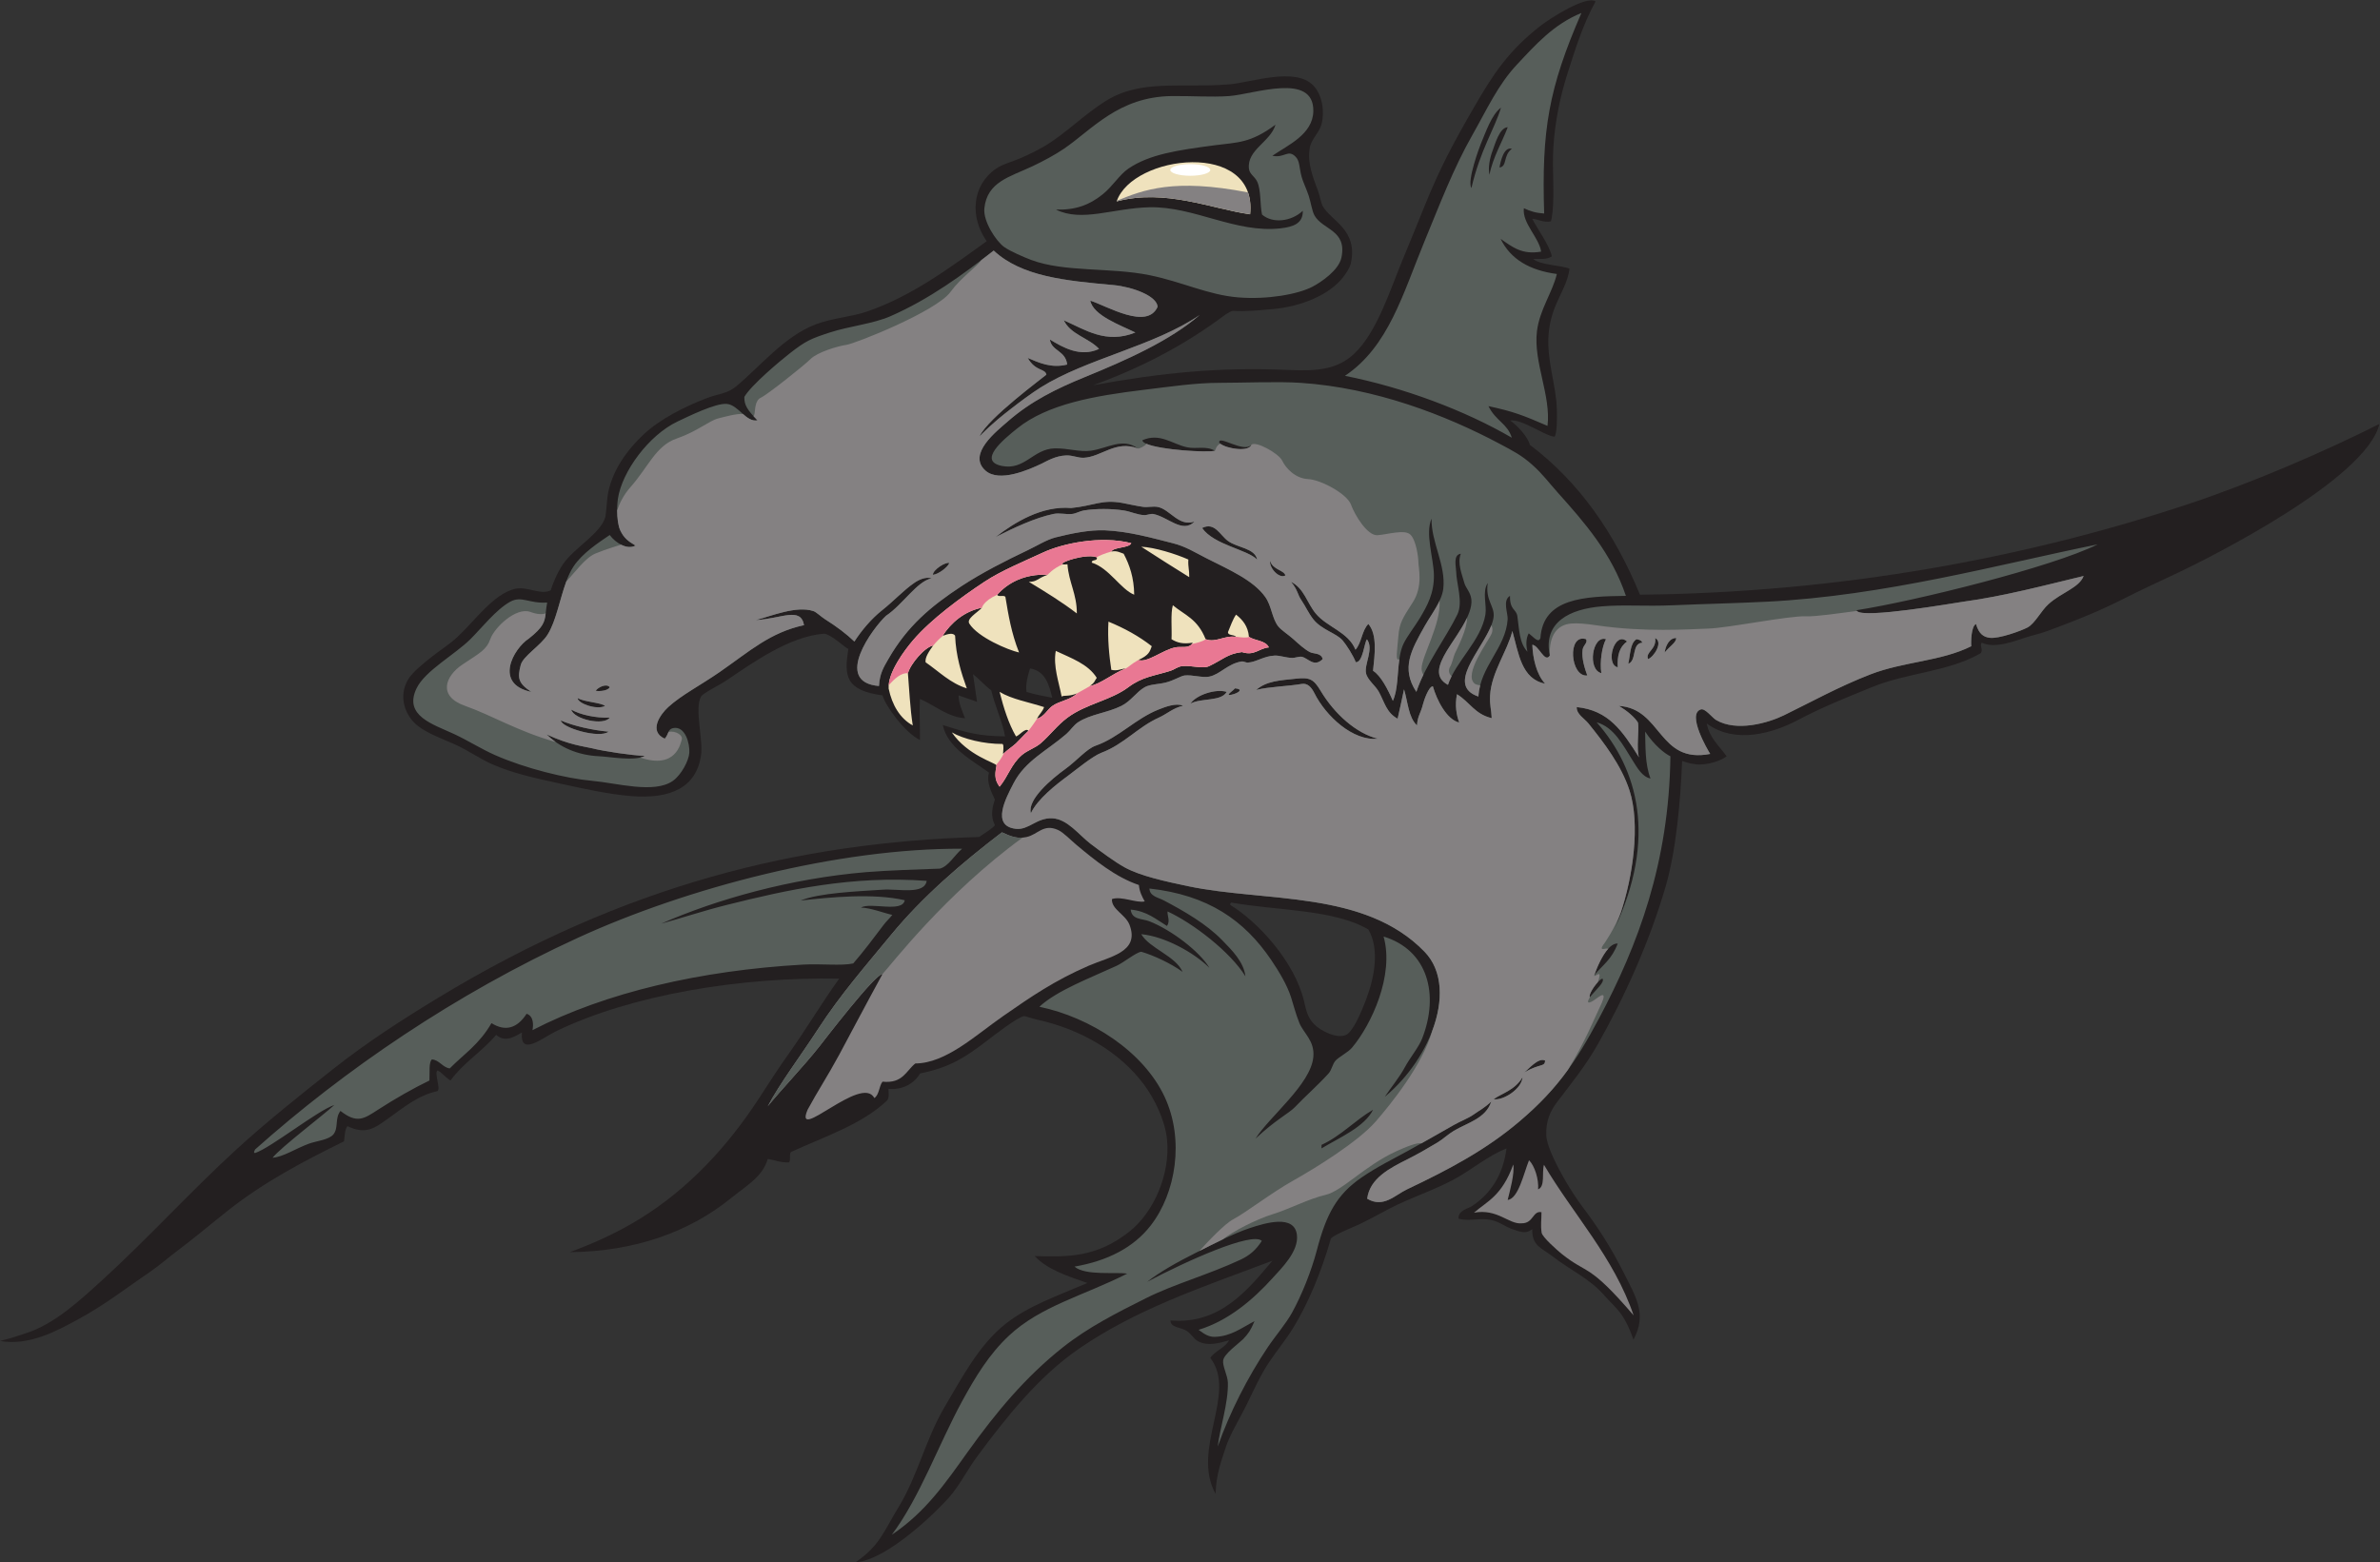 <?xml version="1.0" encoding="UTF-8" standalone="no"?>
<svg
   xmlns:dc="http://purl.org/dc/elements/1.1/"
   xmlns:cc="http://creativecommons.org/ns#"
   xmlns:rdf="http://www.w3.org/1999/02/22-rdf-syntax-ns#"
   xmlns:svg="http://www.w3.org/2000/svg"
   xmlns="http://www.w3.org/2000/svg"
   viewBox="0 0 754.347 495.24"
   height="495.24"
   width="754.347"
   xml:space="preserve"
   id="svg2"
   version="1.1"><rect x="0" y="0" width="754.347" height="495.24" fill="#333333" stroke="none"/><defs
     id="defs6" /><g
     transform="matrix(1.333,0,0,-1.333,0,495.24)"
     id="g10"><g
       transform="scale(0.1)"
       id="g12"><path
         id="path14"
         style="fill:#231f20;fill-opacity:1;fill-rule:evenodd;stroke:none"
         d="M 60.738,544.434 C 128.246,565.41 189.82,622.48 241.672,669.707 c 108.137,98.457 211.941,212.727 320.121,311.77 72.316,66.203 151.875,129.483 231.043,192.073 78.258,61.86 163.945,117.33 250.524,169.8 442.17,267.95 855,368.71 1284.61,381.45 14.38,9.49 31.72,20.57 37.63,27.75 -1.44,6.16 -14.12,20.67 0,61.24 -7.79,16.69 -21.07,41.53 -13.92,64.02 -39.37,29.21 -98.18,58.37 -110,113.28 59.35,-18.96 85.99,-26.19 148.01,-26.99 -4.53,30.18 -25.61,77.19 -32.68,109.34 -14.94,11.08 -26.79,25.35 -43.49,38.54 l 9.61,-65.78 -43.82,15.33 c 0.1,-19.01 7.53,-34.08 15.26,-54.42 -42.46,3.01 -74.94,32.87 -107.31,45.97 -1.52,-38.44 0.33,-50.02 0.15,-97.72 -37.61,18.63 -83.18,83.58 -89.03,106.17 -89.74,12.08 -91.06,47.73 -81.22,110.7 -8.86,2.73 -42.98,37.23 -59.44,35.87 -80.08,-6.58 -166.18,-67.45 -229.58,-110.37 -17.81,-12.08 -56.24,-30.48 -61.24,-38.98 -16.09,-27.34 5.27,-102.48 0,-139.18 -10.89,-75.98 -70.45,-105.36 -167.02,-97.43 -53.77,4.41 -114.82,17.99 -172.58,30.62 -55.15,12.06 -108.55,23.75 -155.88,44.54 -30.22,13.26 -60.46,34.59 -89.08,47.32 -33.02,14.69 -65.8,26.36 -89.082,44.54 -28.879,22.55 -48.141,69.13 -22.266,111.34 10.055,16.4 37.698,38.68 55.668,52.89 20.31,16.06 41.07,28.59 61.25,47.32 40.81,37.93 85.04,101.75 136.4,114.13 28.78,6.94 61.18,-15.76 85.22,-3.35 3.63,13.11 15.35,41.89 28.9,61.81 26.51,38.99 89.13,72.61 100.68,111.72 2.33,10.78 3.75,36.21 5.1,46.95 7.9,62.81 49.59,116.13 86.29,150.32 39.05,36.37 95.93,65.41 150.32,86.29 26.83,10.3 48.12,10.01 69.59,27.83 56.9,47.23 114.64,119.31 189.3,147.54 40.86,15.46 83.7,17.21 122.48,30.62 106.97,37.01 196.7,104.31 283.92,167.02 -40.7,57.62 -35.42,132.87 22.28,172.59 16.09,11.08 38.85,16.52 58.46,25.05 18.67,8.13 38.1,17.55 55.67,27.84 50.33,29.47 94.68,75.79 147.53,108.56 83.58,51.82 176.68,29.75 292.29,38.97 52.06,4.15 157.02,42.45 200.41,-2.78 21.47,-22.37 27.22,-62.19 19.5,-91.86 -5.16,-19.82 -23.98,-34.96 -27.85,-55.67 -7.1,-38.11 9.62,-75.74 19.49,-103 4.52,-12.44 7.35,-29.36 11.14,-36.19 19.35,-34.86 84.74,-56.08 66.81,-136.4 -2.43,-10.83 -11.98,-24.29 -16.7,-30.62 -33.11,-44.39 -102.26,-72.24 -169.81,-77.94 -24.99,-2.11 -63.26,-6.43 -94.45,-4.12 -9.49,-2.52 -20.88,-11.7 -33.59,-20.93 -88.42,-64.23 -186.84,-115.42 -297.86,-155.89 163.11,29.51 298.04,43.53 464.88,36.19 69.43,-3.06 115.9,1.33 155.88,38.97 54.11,50.95 85.47,152.58 116.91,228.26 16.83,40.51 33.84,82.09 50.11,122.48 36.86,91.54 69.75,152.13 116.91,233.83 46.17,80 81.9,134.74 158.66,194.86 22.49,17.61 108.99,73.03 131.02,57.97 -30.09,-54.63 -48.2,-113.19 -66.99,-172.1 -16.84,-52.86 -29.38,-111.81 -33.41,-175.37 -3.56,-56.39 5.28,-128.38 -5.56,-175.38 -17.19,-4.28 -35.16,6.7 -44.52,5.85 9.94,-20.71 41.29,-62.78 46.54,-89.26 -13,-7.65 -22.52,-5.96 -44.54,-6.14 18.47,-14.95 65.24,-14.52 86.67,-23.14 -7.93,-53.86 -43.36,-81.79 -49.72,-154.54 -5.43,-62.25 17.34,-120.08 19.49,-178.15 0.82,-21.98 0.3,-61.63 -5.57,-66.81 -21.74,1.33 -77.04,42.36 -105.28,38.58 18.02,-13.14 41.4,-38.41 46.82,-58.06 117.45,-88.55 201.59,-210.4 261.67,-356.31 481.02,5.15 922.69,88.58 1308.33,217.12 144.01,48 313.95,120.63 449.91,188.95 -31.44,-132.17 -406.59,-319.46 -477.76,-353.19 -39.59,-18.76 -90.04,-41.85 -133.61,-64.02 -58.36,-29.69 -113.74,-51.13 -178.16,-75.16 -16.93,-6.31 -33.41,-9.51 -55.67,-16.7 -21.44,-6.92 -69.84,-26.04 -100.21,-11.13 -6.44,-5.39 4.36,-16.96 -2.79,-25.06 -78.66,-44.98 -172.88,-45.46 -258.87,-80.72 -61.7,-25.3 -117.71,-47.35 -175.38,-77.95 -58.12,-30.82 -148.71,-58.62 -217.12,-8.34 6.81,-34.94 30.02,-53.5 47.32,-77.95 -12.07,-10 -39.06,-18.78 -61.24,-19.48 -16.4,-0.53 -31.42,3.58 -44.54,8.34 -3.74,-96.53 -14.57,-213.94 -38.97,-297.84 -38.32,-131.79 -97.83,-263.64 -161.45,-375.8 -29.7,-52.34 -60.95,-90.3 -96.61,-137.23 -15.7,-20.67 -27.54,-45.1 -25.87,-79.89 0.72,-15.232 9.55,-37.446 16.69,-52.896 17.33,-37.472 44.06,-82.929 69.6,-116.914 38.24,-50.851 68.19,-97.726 97.43,-155.879 29.63,-58.918 56.11,-99.179 23.55,-159.789 -23.61,66.868 -42.19,74.114 -70.87,106.899 -33.34,38.113 -79.95,58.914 -122.48,91.851 -25.16,19.504 -48.42,24.203 -47.33,64.028 -14.27,-10.754 -23.76,-8.352 -47.32,0 -14.4,5.125 -30.1,15.847 -41.76,19.492 -33.24,10.379 -57.7,-2.512 -86.29,5.566 -0.77,20.242 21.97,22.899 33.4,30.614 42,28.359 72.54,71.75 80.73,136.406 -45.03,-18.27 -80.33,-49.11 -122.48,-72.371 -41.53,-22.93 -87.95,-38.782 -136.4,-61.242 -26.61,-12.344 -55.27,-29.825 -91.86,-47.325 -8.92,-4.265 -58.9,-23.953 -66.81,-33.406 -22.83,-80.469 -55.37,-156.711 -89.08,-211.562 -18.29,-29.747 -39.11,-54.504 -58.45,-83.508 -20.38,-30.555 -35.96,-65.703 -52.89,-100.215 -17.23,-35.117 -40,-70.742 -50.11,-102.996 -7.45,-23.781 -22.73,-60.91 -23.6,-109.043 -59.19,106.68 52.44,238.926 -12.59,323.398 11.45,17.313 34.46,23.075 44.55,41.746 -26.68,-7.109 -49.07,-13.886 -72.38,-2.773 -11.2,5.324 -16.58,17.566 -27.84,25.039 -14.45,9.602 -39.08,7.383 -38.97,25.059 118.04,-10.137 184.62,73.664 242.18,141.972 C 2851.43,651.867 2700.7,600.84 2566.03,508.254 2469.2,441.672 2392.91,345.156 2323.85,252.156 2300.13,220.215 2282.7,184.219 2257.04,154.727 2229.82,123.43 2110.39,5.07 2034.37,0 c 57.71,39.883 65.89,71.613 102.97,132.453 44.05,72.285 64.05,161.258 108.56,236.617 41.77,70.715 81.99,147.817 144.75,197.641 54.19,43.008 121.78,65.965 194.86,97.43 -46.71,16.386 -94.76,31.425 -125.26,64.011 77.48,-2.175 146.57,-4.078 225.48,58.469 57.27,45.391 97.77,136.27 89.07,219.899 -4.55,43.8 -28.87,95.13 -55.67,130.84 -56.04,74.64 -147.26,130.03 -253.31,153.1 -12.27,2.67 -28.36,8.62 -30.63,8.35 -16.16,-1.92 -76.85,-49.87 -91.85,-61.24 -49.92,-37.82 -85.58,-60.93 -155.89,-75.16 -12.32,-22.94 -41.27,-39.99 -74.97,-36.57 0.58,-9.95 2.29,-20.65 -2.97,-27.45 -59.81,-57.1 -148.14,-85.69 -228.26,-122.492 -5.69,-4.5 0.13,-20.535 -5.57,-25.039 -20.12,-0.632 -33.36,5.606 -50.11,8.352 -12.46,-42.375 -48.18,-61.699 -89.08,-94.648 -97.07,-78.223 -225.83,-125.637 -381.66,-127.09 58.88,21.777 113.95,46.777 167.33,79.765 114.41,70.731 206.82,170.274 281.14,283.932 24.48,37.44 46.1,71.79 72.38,108.56 40.05,56.05 79.25,122.11 119.7,178.16 -233.9,4.57 -494.05,-38.18 -673.65,-125.27 -31.96,-15.49 -85.77,-61 -80.72,-2.78 -13.55,-6.95 -38.28,-26.21 -61.24,-5.57 -32.99,-39.39 -78.18,-66.57 -108.57,-108.57 -16.27,10.3 -20.02,19.47 -31.18,23.8 -7.63,-6.29 7.95,-42.31 0.56,-48.85 -47.865,-10.55 -82.275,-40.38 -119.697,-66.8 -30.063,-21.22 -50.727,-37.74 -94.637,-16.71 -6.808,-8.04 -6.18,-23.51 -8.355,-36.18 C 720.512,953.137 627.09,903.742 542.309,836.719 501.863,804.746 461.246,770.227 419.828,739.297 399.469,724.094 379.516,706.184 358.59,691.973 303.129,654.316 250.508,612.824 186,577.844 138.059,551.848 70.332,513.789 0,526.203 c 35.289,8.824 47.91,14.246 60.738,18.231 z M 2925.12,1563.25 c -0.45,3.25 0.61,4.95 2.78,5.58 110.31,-19.6 243.92,-15.89 325.69,-64.03 26.47,-45.6 15.81,-110.84 -5.56,-167.01 -10.45,-27.47 -30.16,-75.26 -47.33,-83.52 -21.31,-10.25 -60.09,9.25 -75.35,24.67 -16.83,16.96 -19.43,33.36 -24.86,56.06 -22.29,93.28 -109.33,188.2 -175.37,228.25 z m -476.01,562.31 c 35.42,-5.42 44.91,-36.75 52.89,-69.59 -20.94,4.1 -42.45,7.64 -61.24,13.91 -2.68,17.93 2.89,38.2 8.35,55.68 v 0" /><path
         id="path16"
         style="fill:#efe2bd;fill-opacity:1;fill-rule:evenodd;stroke:none"
         d="m 2263.2,1973.51 c 27.8,-15.82 76.64,-27.85 120.64,-27.46 3.84,-3.58 1.22,-16.3 1.25,-23.7 14.19,12.91 21.85,16.88 30.61,25.05 6.99,6.51 17.81,18.88 29.57,29.85 -6.59,9.07 -23.06,-12.93 -29.57,-13.15 -17.64,30.61 -29.2,67.3 -38.96,105.78 29.51,-17.8 70.11,-24.53 105.78,-36.18 -3.54,-11.31 -12.32,-17.38 -16.7,-27.84 17.14,5.43 24.43,21.69 35.6,29.94 17.36,12.82 43.56,14.54 58.94,30.24 -19.25,-7.86 -29.64,-3.44 -36.09,-7.29 -6.09,33.05 -20.64,71.93 -13.91,108.57 36.55,-17.27 76.71,-30.93 97.42,-64.03 -4.92,-6.57 -4.53,-11.67 -16.7,-19.49 26.07,4.57 56.1,30.89 85.33,41.57 -13.93,-1.13 -18.06,-6.3 -33.98,-3.17 -5.09,33.87 -9.21,73.33 -6.81,114.7 38.13,-15.67 72.87,-34.76 102.99,-58.45 -4.61,-12.09 -5.82,-21.06 -31.95,-32.73 21.23,-7.39 57.24,23.51 87.63,29.94 15.06,3.2 33.44,-4.1 41.75,11.14 -23.23,-3.65 -36.68,-0.21 -50.49,8.26 1.29,23.77 -2.53,61.46 3.17,80.82 28.93,-23.97 58.46,-31.98 77.94,-80.73 24.49,-9.16 43.88,9.58 72.37,5.56 -5.8,6.55 -19.04,2.2 -19.28,11.24 5.09,12.55 11.91,31.4 19.28,41.66 15.53,-12.32 28.44,-27.24 30.63,-52.9 14.62,-9.5 39.87,-8.37 47.32,-25.05 -23.91,-2.09 -34.06,-20.98 -64.03,-11.13 -34.23,-4.07 -45.98,-18.24 -77.93,-33.41 -15.14,-7.17 -41.74,2.26 -64.04,0 -10.99,-1.11 -18.41,-8.19 -27.83,-11.13 -39.09,-12.22 -67.13,-14.11 -100.21,-38.97 -41.65,-31.32 -100.31,-39.42 -144.75,-72.38 -24.73,-18.34 -41.67,-42.02 -64.03,-61.24 -12.64,-10.86 -31.6,-16.61 -44.53,-27.83 -25.84,-22.42 -32.72,-51.08 -52.89,-75.17 -14.19,18.35 -9.95,34.73 -7.29,50.77 -2.5,6.12 -68.75,23.28 -106.25,78.34 z m 450.36,441.55 c 32,-1.42 82.44,-17.31 112.01,-30.43 -1.03,-18.66 2.53,-23.92 2.12,-41.95 -38.23,23.94 -76.53,47.82 -114.13,72.38 z m -23.63,8.45 c -4.74,-11.96 -41.89,-8.77 -47.39,-19.97 13.1,2.91 21.56,-2.68 29.27,-5.18 14.11,-26.72 24.55,-57.11 25.05,-97.43 -32.03,12.63 -59.63,63.46 -100.78,76.21 -1.35,8.77 14.68,2.47 11.7,12.86 -29.93,11.21 -113.64,-21.28 -69.59,-16.7 3.02,-43.37 22.44,-70.35 22.27,-116.91 -35.73,27.37 -74.79,51.4 -114.13,75.16 20.33,0.09 19.17,7.84 44.53,16.7 -55.23,2.82 -95,-19.6 -119.69,-47.32 1.74,-6.61 17.13,0.43 19.48,-5.57 7.14,-42.97 13.88,-84.83 32.36,-131.79 -25.69,5.66 -97.81,35.95 -118.22,68.64 -7.1,11.38 16.62,24.41 30,37.71 -41.95,-8.15 -74.08,-36.11 -93.49,-66.81 13.29,5.04 25.18,7.62 29.66,0.39 2.15,-48.88 14.35,-87.72 27.84,-125.26 -39.38,12.29 -65.59,39.68 -98,62.01 -1.86,12.07 9.01,27.13 18.04,39.82 -19.48,-3.29 -54.09,-43.36 -60.05,-65.99 2.89,-34.17 5.13,-84.35 11.57,-124.04 -30.3,16.4 -49.42,48.97 -57.39,87.66 -2.51,37.59 37.73,91.19 57.78,114.66 42.96,50.34 114.38,102.54 169.8,139.19 40.56,26.83 94.84,48.92 139.18,69.59 46.87,21.84 137.06,40.96 210.2,22.37 v 0" /><path
         id="path18"
         style="fill:#efe2bd;fill-opacity:1;fill-rule:evenodd;stroke:none"
         d="m 2655.11,3236.23 c 37.57,111.38 335.49,147.46 317.33,-30.62 -90.01,12.45 -201.19,61.61 -317.33,30.62 v 0" /><path
         id="path20"
         style="fill:#575e5a;fill-opacity:1;fill-rule:evenodd;stroke:none"
         d="m 3197.92,2821.48 c 103.99,69.63 137.87,195.72 189.29,320.11 36.19,87.56 68.13,172.36 114.12,253.31 34.72,61.1 60.29,118.52 105.79,167.03 43.4,46.27 86.98,95.7 153.09,122.47 -78.31,-179.97 -94.77,-278.85 -88.61,-476.95 -20.82,1.44 -33.08,5.54 -48.3,12.59 -4.04,-36.11 36.06,-69.11 41.11,-103.2 -45.05,-7.9 -67.52,10.26 -96.27,30.32 23.59,-48.79 69.72,-75.03 133.62,-83.51 -10.63,-44.55 -41.15,-84.94 -47.32,-136.4 -8.76,-73.12 33.81,-152.89 25.13,-224.8 -57.75,24.91 -79.4,33.76 -140.45,46.95 17.96,-36.04 44.81,-40.76 55.59,-75.15 -112.37,65.38 -257.44,119.55 -396.79,147.23 z M 606.328,973.125 c -4.949,2.043 -0.398,5.059 0,8.352 211.785,188.883 475.692,369.803 768.292,503.843 259.21,118.73 618.02,212.99 913.04,211.55 -17.5,-14.48 -32.43,-42.1 -52.89,-47.32 -45.16,-1.7 -124.87,-4.11 -175.37,-8.35 -180.45,-15.13 -355.51,-64.72 -487.14,-122.48 47.64,12.93 98.97,30.3 155.88,44.53 143.95,36.04 298.2,70.24 475.33,57.21 -5.74,-33.71 -66.38,-18.42 -105.09,-21.01 -61.73,-4.14 -150.81,-7.62 -194.75,-25.82 69.48,7.89 172.89,18.04 247.63,0.76 -5.53,-30.66 -81.57,-3.84 -104.12,-17.48 23.86,-0.68 56.33,-13.64 74.55,-17.36 -5.63,-7.54 -14.13,-15.1 -20.53,-23.61 -21.72,-28.9 -48.06,-63.96 -72.37,-91.87 -27.95,-6.16 -75.96,-0.29 -119.71,-2.78 -243.32,-13.84 -469.2,-66.12 -643.02,-155.88 2.43,11.43 3.32,33.41 -13.92,38.97 -22.22,-34.47 -50.42,-42.99 -83.51,-22.27 -29.49,-50.84 -64.55,-72.66 -99.21,-107.59 -16.17,1.48 -25.63,20.79 -42.76,21.29 -7.32,-8.39 -4.63,-28.92 -5.56,-50.11 -37.291,-17.99 -82.401,-43.59 -122.487,-69.59 -32.679,-21.18 -49.508,-33.82 -89.078,-2.77 -13.953,-17.97 -4.004,-39.88 -16.699,-55.68 -10.563,-13.15 -40.957,-15.82 -58.457,-22.269 -31.723,-11.668 -60.981,-31.602 -86.293,-33.407 19.773,24.766 120.609,101.286 146.98,125.486 C 755.355,1074.61 644.922,986.105 606.328,973.125 Z M 3796.41,1997.51 c 41.42,-11.69 61.7,-52.88 86.29,-91.87 9.71,-15.39 22.19,-38.12 41.75,-41.74 -13.32,34.42 -11.74,75.93 -12.77,111.53 21.71,-32.58 46.78,-52.52 60.09,-58.65 -3.18,-253.51 -77.19,-449.48 -169.8,-623.54 -55.51,-104.35 -100.65,-169.79 -189.28,-244.96 -78.92,-66.921 -165.21,-113.104 -267.24,-161.452 -28.36,-13.437 -56.14,-45.254 -94.64,-22.265 6.04,48.425 53.26,72.546 97.42,94.648 21.08,10.535 45.5,24.539 69.59,38.973 13.16,7.866 25.09,19.586 38.98,27.836 32.64,19.38 76,29.27 89.08,69.59 -18.89,-17.19 -27.53,-20.41 -41.76,-30.63 -13.05,-9.35 -31.81,-16.15 -47.32,-25.05 -34.07,-19.52 -69.96,-39.969 -108.57,-61.239 -36.29,-20 -74.04,-38.269 -111.34,-64.023 -58.3,-40.242 -83.28,-86.668 -105.78,-172.586 -13.13,-50.137 -35.9,-106.262 -58.45,-147.531 -14.81,-27.09 -39.46,-55.215 -58.47,-83.516 -47.38,-70.594 -90.09,-154.363 -118.73,-235.742 4.79,42.512 25.54,103.777 24.09,152.227 -0.51,16.894 -13.34,39.296 -11.13,52.89 2.53,15.606 36.7,39.668 47.32,50.11 13.62,14.824 17.35,19.921 27.17,42.918 -30.44,-15.77 -55.55,-36.036 -93.98,-37.352 -15.37,-0.527 -25.87,7.051 -38.97,16.707 69.55,21.184 128.19,70.324 175.37,122.48 21.97,24.29 62.92,63.829 58.45,102.989 -5.67,49.843 -75.15,28.586 -111.34,16.711 -40.36,-13.243 -86.87,-37.825 -128.05,-58.469 -45.37,-22.742 -86.99,-46.289 -116.91,-69.59 94.32,49.875 249.19,119.531 272.79,97.441 -13.38,-21.511 -29.98,-35.156 -50.09,-44.539 C 2871.29,683 2793.57,662.375 2724.7,627.949 2655.2,593.215 2587,558.613 2527.05,511.035 2438.23,440.539 2368.75,357.156 2301.58,263.293 2248.42,189.004 2200.92,119.258 2120.64,65.652 c 66.47,88.75 110.72,213.957 167.02,317.336 31.51,57.852 64.32,111.895 111.35,155.879 75.67,70.781 176.88,94.766 281.15,147.539 -27.36,4.504 -99.32,-5.644 -125.27,16.699 77.99,13.497 140.09,44.981 180.94,97.434 60.4,77.547 80.81,204.611 33.4,306.201 -50.5,108.22 -176.49,189.01 -297.85,214.35 41.6,38.6 118.94,67.6 183.73,97.42 16.82,7.74 45.65,31.66 58.45,33.4 30.13,-8.83 71.38,-28.2 98.28,-47.87 -16.2,37.61 -78.38,55.71 -98.28,89.62 55.99,-5.31 125.23,-43.56 162.1,-79.94 -23.32,38.93 -90.48,90.05 -142.62,110.56 -17.39,6.85 -41.98,3.18 -44.53,27.85 38.24,-3.52 60.38,-23.13 86.29,-38.98 8.25,12.37 0.39,23.68 1.35,34.55 60.5,-27.73 149.46,-96.36 185.16,-154.25 -4.18,34.64 -31.71,61.72 -55.67,86.3 -36.42,37.34 -87.45,67.44 -139.19,94.64 -11.82,6.22 -33.07,9.47 -33.41,27.84 139.64,-15.4 225.92,-75.89 289.5,-169.81 18.57,-27.41 37.93,-59.58 47.32,-89.07 6.55,-20.51 10.5,-37.5 19.29,-59.9 10,-25.49 37.33,-42.79 33.6,-82.07 -6.16,-65.06 -104.27,-141.24 -137.54,-193.98 46.59,43.91 80.24,60.93 93.01,74.29 26.62,27.83 53.22,50.61 80.73,80.72 7.68,8.41 9.12,22.34 16.69,30.62 8.22,8.98 29.63,19.54 38.98,30.62 45.87,54.3 101.23,172.49 75.15,264.45 105.77,-32.48 132.48,-137.96 91.87,-242.18 -8.39,-21.53 -28.08,-44.25 -41.76,-69.59 -12.71,-23.56 -32.79,-47.55 -47.32,-69.59 113.01,93.96 174.66,262.43 94.65,345.17 -142.19,147.03 -378.82,117.27 -562.3,155.89 -54.48,11.46 -113.54,24.35 -150.32,44.54 -24.61,13.5 -57.85,38.45 -80.73,55.67 -28.38,21.37 -55.43,59.67 -91.86,61.24 -37.33,1.61 -55.8,-28.36 -86.3,-25.06 -59.96,6.52 -23.84,73.27 -5.56,108.57 27.7,53.47 79.29,77.18 125.27,116.91 9.71,8.39 17.41,21.01 27.83,27.84 29.69,19.44 69.17,22.19 103,38.97 23.1,11.45 35.9,33.41 55.67,44.54 12.59,7.09 33,6.8 50.11,11.13 19.51,4.95 35.74,15.63 44.54,16.7 17.91,2.18 41.94,-5.91 58.46,-2.78 25.81,4.9 44.42,31.33 77.93,36.19 3.63,0.52 9.86,-3.02 13.93,-2.79 20.53,1.18 38.19,15.69 64.02,16.71 12.38,0.48 26.92,-5.28 41.76,-5.57 6.21,-0.12 16.7,3.78 22.26,2.78 15.44,-2.78 29.15,-26.29 50.11,-5.56 -3.47,15.24 -21.29,11.85 -30.63,16.7 -11.89,6.17 -26.26,19 -38.97,30.62 -10.86,9.95 -28.98,21.38 -36.18,30.62 -14.8,19.01 -15.58,48.31 -30.62,69.59 -28.32,40.07 -85.9,64.91 -139.19,91.86 -29.14,14.74 -49.87,28.43 -80.72,36.19 -48.34,12.15 -103.57,28.14 -161.45,30.62 -36.41,1.56 -81,-7.68 -116.91,-16.7 -21.82,-5.48 -44.32,-19.95 -66.81,-30.63 -50.87,-24.13 -109.39,-53.83 -157.51,-85.52 -73.31,-48.27 -128.36,-94.5 -173.75,-173.35 -11.45,-19.91 -20.51,-34.39 -22.27,-64.03 -110.64,9.31 -13.54,139.14 16.7,167.02 39.63,26.25 74.04,82.49 108.56,89.08 -14.94,4.26 -30.76,-3.52 -41.75,-11.13 -25.67,-17.8 -48.81,-43.26 -75.15,-64.03 -26.6,-20.97 -49.65,-48.73 -66.82,-75.16 -19.14,18.24 -42.02,35.53 -69.59,52.89 -10.26,6.46 -20.6,17.09 -27.83,19.49 -40.39,13.36 -99.41,-11.55 -136.87,-21.31 60.87,3.11 106.44,32.49 114.59,-12.1 -81.02,-17.52 -128.86,-61.73 -200.41,-111.34 -46.13,-31.98 -91.09,-54.77 -122.49,-83.51 -19.06,-17.45 -47.39,-57.49 -8.35,-75.16 9.69,10.44 6.92,22.28 19.49,25.05 29.19,6.42 40.35,-36.65 38.97,-58.46 -1.2,-19 -19.11,-52.71 -38.97,-66.81 -44.35,-31.47 -134.25,-5.09 -192.07,0 -61.92,5.47 -159.6,29.62 -231.05,61.25 -33.62,14.88 -62.68,33.89 -97.43,50.1 -49.09,22.92 -120.632,42.96 -89.07,108.57 20.11,41.81 90.97,80.14 128.04,116.91 26.28,26.06 60.97,70.55 94.64,89.07 27.3,15.02 45.19,-5.02 87.84,-1.9 -7.17,-39.69 2.41,-49.32 -43.21,-85.46 -37.65,-24.49 -83.75,-108.63 5.49,-126.98 -31.53,20.78 -33.12,33.17 -25.06,64.03 5.53,21.18 47.6,45.95 64.02,72.38 26.6,42.77 33.18,118.76 61.24,161.44 21.19,32.21 60.54,57.58 86.3,75.16 14.88,-20.11 42.35,-35.57 61.24,-25.05 -18.79,10.95 -27.95,18.87 -36.18,36.19 -7.4,15.54 -9.21,50.79 -5.57,75.16 9.68,64.76 73.67,151.45 141.96,183.72 25.41,12 90.67,44.2 116.91,41.75 28.16,-2.62 45.21,-43.98 72.95,-39.05 -23.59,24.07 -31.78,36.06 -31.19,55.75 16.3,28.15 84.96,85.49 106.99,102.73 39.28,30.75 50.49,35.43 96.22,50.38 46.33,15.14 102.45,20.49 144.07,38.68 92.25,40.33 172.43,99.03 245.64,156.17 66.18,-61.85 170.26,-71.71 285.38,-82.08 44.63,-4.37 102.67,-25.63 104.33,-51.53 -24.81,-55.97 -119.62,1.43 -160.01,14.58 6.62,-35.29 71.6,-58.28 107.12,-75.82 -69.76,-27.99 -118.76,6.41 -170.07,28.99 16.07,-34.02 59.16,-41.64 83.77,-67.96 -44.52,-20.76 -86.39,3.8 -116.9,22.27 3.74,-27.75 37.31,-25.66 41.08,-59.51 -38.26,-9.43 -66.72,4.42 -93.77,15.65 18.68,-32.62 41.42,-24.37 44.33,-39.66 -6.98,-6.57 -138.75,-103.14 -158.84,-146.46 35.12,35.12 56.14,50.66 75.33,65.74 19.55,15.34 48.71,36.94 69.59,50.11 109.32,68.82 270,98.36 378.59,172.58 -70.7,-61.21 -174.91,-107.59 -272.8,-147.53 -66.76,-27.24 -128.54,-57.31 -183.73,-105.78 -26.24,-23.04 -97.13,-77.74 -52.88,-116.91 32.66,-28.92 102.95,2.02 133.61,16.7 11.77,5.64 32.65,18.69 58.46,19.48 15.67,0.48 27.64,-6.24 41.75,-5.57 41.52,2 75.91,42.28 128.05,22.27 -35.81,26.42 -71.76,-0.01 -111.35,-5.56 -26.79,-3.76 -55.35,6.4 -86.29,5.56 -50.64,-1.36 -71,-52.68 -125.27,-41.75 -58.68,11.82 3.7,62.9 36.19,89.08 72.32,58.26 184.19,77.72 300.64,91.86 64.89,7.88 123.48,16.66 180.94,16.7 53.91,0.04 139.19,3.5 192.07,0 177.63,-11.75 345.46,-76.78 473.22,-144.75 33.55,-17.85 52.48,-27.44 77.94,-50.11 25.25,-22.47 38.48,-41.43 61.24,-66.8 62.3,-69.43 127.67,-144 161.46,-244.97 -99.96,-1.18 -196.87,-5.41 -203.22,-100.21 -4.82,-12.71 -14.75,0.87 -27.83,11.13 -6.99,-12.16 -6.57,-29.24 -2.97,-43.78 -19.59,20.42 -19.62,53.51 -23.96,84.02 -2.6,18.31 -18.26,14.21 -17.61,48.84 -18.28,-10.66 -4.66,-41.5 -5.55,-55.67 -4.39,-68.3 -65.46,-111.81 -69.59,-183.72 -86.76,29.53 29.28,129.43 36.18,189.29 2.98,25.87 -20.17,38.98 -13.92,80.73 -13.84,-21.14 -1.84,-52.52 -5.58,-75.16 -10.15,-61.71 -70.9,-111.88 -89.07,-167.02 -32.83,17.53 -23,46.71 -2.78,80.73 19.38,32.62 62.59,85.34 58.45,122.47 -1.92,17.3 -13.58,27.26 -16.69,38.98 -5.43,20.32 -17.31,47 -8.36,69.59 -18.96,-2.54 -11.34,-30.19 -11.14,-41.76 0.54,-29.69 17.21,-73.34 2.78,-102.99 -26.55,-54.65 -76.28,-119.54 -97.41,-183.73 -37.33,56.37 -11.46,100.63 19.48,155.89 15.56,27.78 40.9,59.24 44.53,89.08 6.81,55.78 -29.18,111.57 -27.83,167.01 -15.68,-35.59 4.84,-94.06 5.56,-133.61 0.81,-43.8 -15.72,-73.45 -33.4,-103 -10.96,-18.31 -30.48,-43.41 -38.97,-61.23 -17.86,-37.53 -8.46,-99.44 -25.24,-135.52 -11.49,26.65 -28.67,60.26 -47.13,71.49 4.03,38.19 10.59,86.15 -11.14,111.35 -15.46,-15.16 -16.01,-45.23 -30.62,-61.25 -17.19,42.61 -67.76,53.55 -94.64,86.3 -20.77,25.29 -27.24,59.29 -58.47,75.16 16.68,-20.33 14.57,-29.3 25.06,-44.54 8.99,-13.05 16.21,-29.8 27.83,-44.54 19.82,-25.1 54.68,-32.89 69.59,-50.11 8.94,-10.3 26.14,-37.35 31.3,-51.92 17.33,-0.87 20.15,47.45 26.68,54.31 16.95,-22.45 -6.71,-58.7 -2.29,-80.33 3.28,-16.06 22.58,-29.71 30.61,-44.54 13.87,-25.57 17.97,-49.27 44.54,-63.85 5.61,23.15 9.97,46.4 15.26,69.88 9.41,-31.08 10.51,-67.05 30.82,-85.71 1.48,22.91 8.45,27.34 14.15,50 2.33,9.28 13.44,42.42 23.56,43.02 8.99,-31.88 32.32,-78.92 62.59,-86.3 -6.69,19.38 -10.46,40.67 -5.28,67.39 31.03,-19.08 42.11,-47.37 82.65,-56.93 -0.82,21.67 -5.13,29.91 -3.84,54.15 2.92,54.72 41.67,106.15 52.89,153.1 14.88,-52.85 21.34,-114.13 77.95,-125.26 -20.79,21.99 -29.31,61.14 -30.43,92.52 15.84,-1.66 29.47,-44.43 41.56,-25.71 -16.88,80.32 49.07,110.65 122.48,116.91 55.45,4.73 100.15,-0.4 172.58,2.79 68.67,3.01 145.42,4.63 219.91,8.34 281.64,14.04 551.11,88.34 787.78,136.41 -108.43,-53.95 -432.91,-134.62 -573.33,-156.58 3.21,-23.13 234.91,17.71 253.21,20.17 98.05,13.23 197.76,39.98 286.72,61.25 -10.89,-28.22 -52.68,-38.93 -83.52,-66.81 -18.29,-16.55 -32.07,-46.1 -50.1,-55.68 -14.82,-7.87 -68.4,-27.41 -89.94,-24.47 -13.92,1.91 -25.17,8.15 -32.45,32.72 -11.38,-4.88 -12.2,-42.8 -11.23,-52.78 -71.9,-36.07 -159.99,-36.17 -239.4,-66.81 -75.09,-28.98 -142.32,-66.42 -205.98,-97.43 -37.86,-18.44 -112.86,-39.92 -161.46,-11.14 -9.18,5.45 -25.93,28.32 -36.18,25.06 -34.03,-10.81 16.75,-97.17 22.27,-105.78 -123.65,-24.2 -114.6,107.96 -217.13,114.13 21.03,-12.36 38.1,-27.72 45.39,-39.64 3.17,-15.71 -4.26,-63.9 2.51,-82.71 -39.61,62.96 -72.14,111.86 -148.11,119.57 -0.9,-16.84 17.85,-26.62 27.85,-38.97 36.72,-45.42 78.21,-99.71 97.42,-158.68 31.6,-97 -1.19,-254.53 -36.19,-331.25 102.61,217.3 56.38,381.73 -41.75,492.71 z m -2496.47,-28.9 c 29.9,-29.86 73.11,-49.51 124.79,-51.83 25.33,-1.13 83.83,-12.24 108.72,0.77 -32.85,1.5 -94.45,10.39 -128.21,18.72 -15.95,3.93 -50.47,6.98 -105.3,32.34 z m 147.06,6.63 c -39.06,3.62 -83.55,13.71 -113.35,26.58 0.96,-16.92 91.52,-43.79 113.35,-26.58 z m 2.78,33.4 c -33.02,-1.24 -69.17,6.56 -91.57,19.01 6.34,-23.25 77.77,-38.84 91.57,-19.01 z m -11.13,27.84 c -9.83,8.21 -50.42,9.34 -65.17,18.72 -0.34,-12.54 45.5,-29.26 65.17,-18.72 z m 11.13,44.54 c -7.54,9.51 -27.3,0.18 -33.4,-8.36 6.27,-2.05 29.39,-0.73 33.4,8.36 z m 807.44,295.16 c -7.79,3.58 -38.68,-15.31 -39.15,-27.93 12.92,1 35.23,17.92 39.15,27.93 z M 2504.79,2493 c 14.8,3.11 29.39,-1.61 44.53,0 9.25,0.98 18.64,6.89 27.84,8.35 29.32,4.65 65.06,4.49 94.65,0 17.25,-2.62 32.84,-10.84 50.1,-11.14 4.48,-0.07 14.41,3.64 19.48,2.79 34.4,-5.77 70.39,-47.8 98.67,-18.05 -37.06,-13.31 -58.3,29.44 -87.53,34.75 -10.86,1.98 -23.05,-1.17 -33.4,0 -13.04,1.48 -39.41,7.5 -51.15,9.6 -48.41,8.68 -67.88,-7 -121.16,-12.19 -69.23,5.81 -133.77,-33.7 -179.28,-68.82 42.87,21.67 93.04,45.42 137.25,54.71 z m 250.53,-464.87 c -55.12,-21.63 -95.05,-67.03 -150.32,-86.29 -21.29,-7.44 -44.33,-35.41 -72.38,-55.68 -32.48,-23.46 -90.37,-72.36 -81.39,-104.62 15.95,33.78 60.02,68.07 86.96,87.92 19.02,14.01 59.54,47.71 80.73,55.67 53.53,20.12 86.78,61.21 136.4,83.51 19.31,8.68 34.31,23.17 57.78,28.32 -16.8,7.29 -42.77,-2.94 -57.78,-8.83 z m 133.62,615.19 c -22.12,12.52 -43.67,3.28 -66.82,8.34 -35.34,7.74 -64.07,34.89 -105.78,16.71 0,-20.13 149.19,-30.78 172.6,-25.05 z m 27.83,-573.43 c -25.72,7.88 -71.6,-6.72 -86.3,-27.84 26.59,13.89 73.26,4.52 86.3,27.84 z m 72.38,314.56 c -5.26,27.55 -47.16,27.85 -69.6,44.53 -19.03,14.15 -31.37,45.52 -61.24,30.61 28.19,-40.46 108.21,-51.26 130.84,-75.14 z m -13.92,272.79 c -18.08,-20.11 -79.59,25.19 -76.11,5.27 9.51,-12.71 69.23,-24.1 76.11,-5.27 z m -53.45,-594.84 c 14.29,0.14 41.41,13.56 14.47,15.84 -4.69,-6.28 -16.81,-12.61 -14.47,-15.84 z m 203.43,4.59 c 27.5,-55.04 91.86,-114.51 150.64,-108.45 -51.08,12.81 -102.56,58.45 -135.78,113.92 -16.44,27.45 -25.56,32.33 -57.84,28.9 -40.07,-4.26 -70.53,-5.54 -95.28,-26.77 31.87,7.81 76.11,8.63 108.24,14.2 14.46,2.51 23.64,-9.03 30.02,-21.8 z m -68.84,279.81 c -3.66,13.03 -29.75,12.94 -36.6,34.85 -1.75,-18.62 22.79,-43.42 36.6,-34.85 z m 208.36,-1270.69 c -43.34,-25.31 -75.51,-61.81 -122.48,-83.501 0,-2.785 0,-5.566 0,-8.351 43.5,26.142 102.61,51.352 122.48,91.852 z m 355.43,77.37 c -18.14,-31.28 -51.3,-39.11 -68.71,-52.31 23.35,-3.51 67.12,24.85 68.71,52.31 z m 53.77,39.55 c -15.92,8.45 -39.89,-21.08 -49.53,-27.92 38.17,21.85 48.74,12.23 49.53,27.92 z m 100.2,915.83 c -5.52,15.34 -13.94,40.47 -11.13,61.23 1.5,11.11 12.78,16.4 8.35,25.06 -45.74,14.6 -37.81,-90.83 2.78,-86.29 z m 33.41,5.57 c -3.99,26.66 1.62,63.87 11.13,80.72 -32.72,10.2 -44.85,-72.41 -11.13,-80.72 z m -27.25,-770.57 c 14.52,18.07 36.07,35.96 30.03,44.03 -9.47,-1.27 -34.84,-37.19 -30.03,-44.03 z m 66.23,127.54 c -24.44,1.84 -47.72,-51.4 -55.68,-75.24 20.8,25.27 41.46,37.25 55.68,75.24 z m 0,656.94 c -1.33,27.06 3.53,48.18 22.26,61.24 -30.01,27.22 -52.74,-54.5 -22.26,-61.24 z m 58.44,58.46 c -1.92,5.5 -7.42,7.42 -13.91,8.35 -15.75,-10.23 -14.39,-37.58 -19.49,-58.45 20.69,7.15 7.44,48.62 33.4,50.1 z m 13.65,-38.87 c 13.05,4.16 36.86,39.78 16.98,50 3.71,-27.57 -23.84,-33.13 -16.98,-50 z m 67.08,50 c -17.06,0.36 -25.61,-19.68 -27.54,-34.45 12.66,15.72 27.05,23.2 27.54,34.45 z M 3025.33,3344.8 c 28.96,-6.33 37.2,16.7 55.68,-2.78 9.73,-10.27 7.87,-24.7 13.91,-47.33 3.12,-11.64 10.87,-27.24 16.7,-44.53 5.2,-15.39 7.95,-36.68 13.92,-47.33 19.38,-34.55 77.86,-34.29 64.03,-100.21 -6.33,-30.12 -48.4,-58.67 -69.59,-69.59 -34,-17.51 -105.72,-30.61 -175.38,-25.06 -71.77,5.73 -133.4,37.03 -211.56,52.9 -92.73,18.83 -202.21,6.58 -281.15,36.18 -16.75,6.29 -50.05,20.7 -64.01,30.63 -19.6,13.92 -50.42,61.28 -47.33,91.85 6.42,63.48 60.4,74.83 114.13,100.22 25.87,12.22 54.37,27.55 75.16,41.75 67.23,45.91 129.93,123.68 256.1,125.26 46.17,0.59 94.6,-2.99 136.4,0 59.07,4.24 202.32,57.77 200.41,-36.19 -1.11,-54.85 -60.35,-80.36 -97.42,-105.77 z m -292.28,-122.48 c 106.29,2.39 204.24,-62.14 311.76,-50.11 29.89,3.35 53.75,11.42 52.9,41.75 -26.92,-25.55 -71.57,-30.99 -96.95,-9 -5.02,22.91 -2.08,58.8 -11.61,78.59 -6.08,12.59 -18.01,17.18 -19.49,30.63 -5,45.12 51.12,63.3 63.14,104.53 -59.69,-44.35 -90.67,-41.85 -143.87,-48.85 -90.39,-11.91 -155.99,-21.63 -205.99,-55.68 -21.48,-14.63 -36.77,-41.58 -61.24,-61.24 -31.52,-25.33 -64.75,-37.58 -111.06,-36.1 61.97,-30.59 135.5,3.52 222.41,5.48 z m 765.6,45.8 c 21.34,91.46 55.16,140.24 70.27,191.08 -22.39,-16.33 -36.49,-59.29 -48.1,-86.56 -2.34,-5.53 -33.18,-87.65 -22.17,-104.52 z m 50,87.81 c -6.33,-16.55 -10.9,-40.92 -7.01,-56.24 7.54,40.83 31.41,80.29 43.29,112.95 -19.72,-0.73 -30.38,-41.29 -36.28,-56.71 z m 46.26,5.48 c -19.4,5.59 -27,-30.38 -29.55,-44.45 19.07,2.26 7.95,28.47 29.55,44.45 v 0" /><path
         id="path22"
         style="fill:#848182;fill-opacity:1;fill-rule:evenodd;stroke:none"
         d="m 3504.8,831.348 c 31.18,27.304 65.97,39.074 93.39,114.59 3.38,-21.954 -7.82,-61.825 -13.33,-84.161 25.37,2.325 38.47,63.996 50.77,94.336 13.28,-13.047 23.6,-45.203 21.59,-69.285 17.35,6.777 8.52,39.727 13.91,58.457 68.67,-116.914 166.08,-219.66 213.19,-358.125 -108.84,126.797 -107.66,95.32 -171.43,146.57 -10.27,8.262 -45.94,39.817 -47.32,50.098 -2.7,20.149 -0.23,27.981 -0.34,48.699 -21.16,4.047 -18.75,-26.707 -46.98,-26.422 -30.34,-3.164 -57.25,35.458 -113.45,25.243 v 0" /><path
         id="path24"
         style="fill:#e97893;fill-opacity:1;fill-rule:evenodd;stroke:none"
         d="m 2113.02,2085.37 c 13.99,16.34 30.87,30.78 45.77,28.71 5.96,22.63 40.57,62.7 60.05,65.99 l -0.89,-1.25 c 7.32,8.98 15.6,17.76 24.38,24.68 l -1.03,-0.39 c 19.41,30.7 51.54,58.66 93.49,66.81 0,0 2.77,15.65 36.38,31.01 24.69,27.72 64.46,50.14 119.69,47.32 0,0 13.68,15.73 36.18,24.98 l 0.01,0.01 c -11.82,3.28 54.73,26.5 80.73,16.76 4.3,3.16 19.63,9.61 34.76,13.54 5.5,11.2 42.65,8.01 47.39,19.97 -73.14,18.59 -163.33,-0.53 -210.2,-22.37 -44.34,-20.67 -98.62,-42.76 -139.18,-69.59 -55.42,-36.65 -126.84,-88.85 -169.8,-139.19 -18.72,-21.91 -55.04,-70.1 -57.73,-106.99 z m 255.62,-189.23 c 8.09,9.7 14.78,19.35 18.13,27.73 13.13,11.72 20.53,15.69 28.93,23.53 6.99,6.51 17.81,18.88 29.57,29.85 0,0 8.46,10.23 20.55,28.61 17.14,5.43 24.43,21.69 35.6,29.94 17.36,12.82 43.56,14.54 58.94,30.24 3.77,2.21 18.21,9.88 32.1,18.02 24.65,5 52.75,28.68 80.31,39.9 1.52,0.51 2.77,0.98 3.64,1.41 8.39,4.11 11.87,9.78 30.25,20.35 21.23,-7.39 57.24,23.51 87.63,29.94 13.93,2.96 30.7,-3.06 39.71,8.07 10.55,2.19 27.53,6.36 32.66,11.42 24.49,-9.16 43.88,9.58 72.37,5.56 l -0.35,0.38 c 12.06,-1.83 26.25,-3.18 30.98,-0.38 14.62,-9.5 39.87,-8.37 47.32,-25.05 -23.91,-2.09 -34.06,-20.98 -64.03,-11.13 -34.23,-4.07 -45.98,-18.24 -77.93,-33.41 -15.14,-7.17 -41.74,2.26 -64.04,0 -10.99,-1.11 -18.41,-8.19 -27.83,-11.13 -39.09,-12.22 -67.13,-14.11 -100.21,-38.97 -41.65,-31.32 -100.31,-39.42 -144.75,-72.38 -24.73,-18.34 -41.67,-42.02 -64.03,-61.24 -12.64,-10.86 -31.6,-16.61 -44.53,-27.83 -25.84,-22.42 -32.72,-51.08 -52.89,-75.17 -14.19,18.35 -9.95,34.73 -7.29,50.77 -0.13,0.3 -0.4,0.62 -0.81,0.97 z m 338.02,249.58 c 3.04,1.75 6.36,3.38 9.77,4.86 -2.8,-1.57 -6.04,-3.19 -9.77,-4.86 v 0" /><path
         id="path26"
         style="fill:#848182;fill-opacity:1;fill-rule:evenodd;stroke:none"
         d="m 2704.54,2649.36 c 0.31,-0.16 0.54,-0.33 0.67,-0.48 l -0.67,0.48 z m -878.97,-1564.9 c 28.29,53.84 79.11,121.22 119.7,183.74 53.32,82.09 111.92,148.89 172.59,222.69 75.52,91.86 168.45,171.65 264.44,244.95 23.15,-10.64 36.9,-15.71 58.46,-11.13 27,5.73 40.01,32.67 75.16,16.7 12.78,-5.79 29.94,-24.03 44.54,-36.18 41.53,-34.57 91.51,-75.78 147.53,-94.65 1.49,-16.15 7.58,-27.68 13.92,-38.98 -19.77,-4.6 -54.95,13.31 -77.95,5.58 -1.73,-24.41 32.32,-36.52 41.77,-61.24 24.89,-65.18 -46.86,-75.43 -97.43,-97.43 -81,-35.24 -135.72,-72.78 -203.21,-119.7 -65.52,-45.54 -135.85,-112.21 -208.71,-112.61 -22.06,-17.55 -29.78,-48.34 -78,-43.27 -8.54,-10.96 -7.61,-31.38 -19.49,-38.97 -29.58,57.56 -192.93,-109.39 -158.67,-27.85 24.04,44.61 47.17,79.01 75.16,130.84 9.07,16.81 67.35,126.82 102.94,191.84 -17.37,0.92 -141.14,-160.81 -150.27,-172.35 -37.51,-47.46 -88.85,-100.67 -122.48,-141.98 z m 879.64,1564.42 c 1.8,-2.03 17.31,5.55 20.79,10.88 33.39,-14.41 143.14,-21.29 162.94,-16.44 0,0 3.7,14 12.64,16.74 14.57,-11.61 67.22,-20.43 73.65,-2.82 9.27,10.71 65.13,-19.91 73.58,-37.55 8.44,-17.65 30.68,-42.19 61.37,-43.73 30.68,-1.53 92.82,-35.28 102.03,-60.6 9.21,-25.32 39.12,-74.42 62.91,-72.88 23.77,1.54 64.43,14.57 78.24,1.54 13.81,-13.05 19.18,-53.71 19.18,-65.98 0,-12.28 11.62,-56.19 -12.92,-94.55 -24.55,-38.36 -32.09,-49.23 -34.64,-81.13 -2.55,-31.9 -8.09,-61.64 2.36,-54.47 -4.89,-34.02 -3.39,-73.41 -15.48,-99.39 -11.49,26.65 -28.67,60.26 -47.13,71.49 4.03,38.19 10.59,86.15 -11.14,111.35 -15.46,-15.16 -16.01,-45.23 -30.62,-61.25 -17.19,42.61 -67.76,53.55 -94.64,86.3 -20.77,25.29 -27.24,59.29 -58.47,75.16 16.68,-20.33 14.57,-29.3 25.06,-44.54 8.99,-13.05 16.21,-29.8 27.83,-44.54 19.82,-25.1 54.68,-32.89 69.59,-50.11 8.94,-10.3 26.14,-37.35 31.3,-51.92 17.33,-0.87 20.15,47.45 26.68,54.31 16.95,-22.45 -6.71,-58.7 -2.29,-80.33 3.28,-16.06 22.58,-29.71 30.61,-44.54 13.87,-25.57 17.97,-49.27 44.54,-63.85 5.61,23.15 9.97,46.4 15.26,69.88 9.41,-31.08 10.51,-67.05 30.82,-85.71 1.48,22.91 8.45,27.34 14.15,50 2.33,9.28 13.44,42.42 23.56,43.02 8.99,-31.88 32.32,-78.92 62.59,-86.3 -6.69,19.38 -10.46,40.67 -5.28,67.39 31.03,-19.08 42.11,-47.37 82.65,-56.93 -0.82,21.67 -5.13,29.91 -3.84,54.15 2.92,54.72 41.67,106.15 52.89,153.1 14.88,-52.85 21.34,-114.13 77.95,-125.26 -20.79,21.99 -29.31,61.14 -30.43,92.52 15.84,-1.66 29.47,-44.43 41.56,-25.71 -2.1,48.18 17.83,73.3 50.23,76.2 15.96,1.44 36.09,-0.58 61.21,-4.27 115.25,-16.9 218.19,-9.22 265.82,-7.68 47.63,1.53 190.52,30.73 232,29.2 24.23,-0.9 76.91,7.1 120.91,12.75 14.44,-19.35 234.63,19.44 252.46,21.84 98.05,13.23 197.76,39.98 286.72,61.25 -10.89,-28.22 -52.68,-38.93 -83.52,-66.81 -18.29,-16.55 -32.07,-46.1 -50.1,-55.68 -14.82,-7.87 -68.4,-27.41 -89.94,-24.47 -13.92,1.91 -25.17,8.15 -32.45,32.72 -11.38,-4.88 -12.2,-42.8 -11.23,-52.78 -71.9,-36.07 -159.99,-36.17 -239.4,-66.81 -75.09,-28.98 -142.32,-66.42 -205.98,-97.43 -37.86,-18.44 -112.86,-39.92 -161.46,-11.14 -9.18,5.45 -25.93,28.32 -36.18,25.06 -34.03,-10.81 16.75,-97.17 22.27,-105.78 -123.65,-24.2 -114.6,107.96 -217.13,114.13 21.03,-12.36 38.1,-27.72 45.39,-39.64 3.17,-15.71 -4.26,-63.9 2.51,-82.71 -39.61,62.96 -72.14,111.86 -148.11,119.57 -0.9,-16.84 17.85,-26.62 27.85,-38.97 36.72,-45.42 78.21,-99.71 97.42,-158.68 26.72,-82.05 7.38,-207.44 -20.4,-290.56 -15.81,-40.71 -39.54,-74.22 -39.54,-74.22 0,0 -12.88,-15.09 -0.76,-12.66 4.16,0.84 7.9,1.19 10.62,0.84 -14.59,-15.97 -26.78,-44.15 -32.61,-60.9 -0.39,-0.94 -0.68,-1.75 -0.82,-2.39 -1.74,-7.75 13.8,10.52 12.46,-1.61 -0.49,-4.4 -1.98,-9.47 -4.3,-15.16 -10.48,-11.39 -22.11,-30.7 -18.71,-35.53 -12.66,-21.42 4.98,-11.45 18.02,-1.48 13.04,9.98 23.02,12.28 4.6,-24.55 -10.18,-20.35 -34.67,-81.99 -75.14,-147.17 -31.25,-43.17 -66.68,-81.32 -115.08,-122.38 -78.92,-66.921 -165.21,-113.104 -267.24,-161.452 -28.36,-13.437 -56.14,-45.254 -94.64,-22.265 6.04,48.425 53.26,72.546 97.42,94.648 21.08,10.535 45.5,24.539 69.59,38.973 13.16,7.866 25.09,19.586 38.98,27.836 32.64,19.38 76,29.27 89.08,69.59 -18.89,-17.19 -27.53,-20.41 -41.76,-30.63 -13.05,-9.35 -31.81,-16.15 -47.32,-25.05 -24.66,-14.13 -50.28,-28.75 -77.19,-43.817 -5.59,1.672 -20.79,-0.886 -60,-18.894 -75.18,-34.524 -128.11,-94.356 -168.01,-103.567 -39.89,-9.199 -85.92,-33.75 -125.81,-46.023 -39.89,-12.277 -96.28,-41.953 -118.33,-59.719 -18.78,-8.953 -37.62,-18.582 -55.6,-27.644 19.34,21.464 59.5,64.422 81.14,75.808 29.2,15.371 90.65,63 142.9,92.188 52.24,29.199 153.64,92.188 195.12,139.828 34.18,39.23 111.62,134.37 134.45,215.57 26.89,70.91 25.87,142.62 -18.26,188.25 -142.19,147.03 -378.82,117.27 -562.3,155.89 -54.48,11.46 -113.54,24.35 -150.32,44.54 -24.61,13.5 -57.85,38.45 -80.73,55.67 -28.38,21.37 -55.43,59.67 -91.86,61.24 -37.33,1.61 -55.8,-28.36 -86.3,-25.06 -59.96,6.52 -23.84,73.27 -5.56,108.57 27.7,53.47 79.29,77.18 125.27,116.91 9.71,8.39 17.41,21.01 27.83,27.84 29.69,19.44 69.17,22.19 103,38.97 23.1,11.45 35.9,33.41 55.67,44.54 12.59,7.09 33,6.8 50.11,11.13 19.51,4.95 35.74,15.63 44.54,16.7 17.91,2.18 41.94,-5.91 58.46,-2.78 25.81,4.9 44.42,31.33 77.93,36.19 3.63,0.52 9.86,-3.02 13.93,-2.79 20.53,1.18 38.19,15.69 64.02,16.71 12.38,0.48 26.92,-5.28 41.76,-5.57 6.21,-0.12 16.7,3.78 22.26,2.78 15.44,-2.78 29.15,-26.29 50.11,-5.56 -3.47,15.24 -21.29,11.85 -30.63,16.7 -11.89,6.17 -26.26,19 -38.97,30.62 -10.86,9.95 -28.98,21.38 -36.18,30.62 -14.8,19.01 -15.58,48.31 -30.62,69.59 -28.32,40.07 -85.9,64.91 -139.19,91.86 -29.14,14.74 -49.87,28.43 -80.72,36.19 -48.34,12.15 -103.57,28.14 -161.45,30.62 -36.41,1.56 -81,-7.68 -116.91,-16.7 -21.82,-5.48 -44.32,-19.95 -66.81,-30.63 -50.87,-24.13 -109.39,-53.83 -157.51,-85.52 -73.31,-48.27 -128.36,-94.5 -173.75,-173.35 -11.45,-19.91 -20.51,-34.39 -22.27,-64.03 -110.64,9.31 -13.54,139.14 16.7,167.02 39.63,26.25 74.04,82.49 108.56,89.08 -14.94,4.26 -30.76,-3.52 -41.75,-11.13 -25.67,-17.8 -48.81,-43.26 -75.15,-64.03 -26.6,-20.97 -49.65,-48.73 -66.82,-75.16 -19.14,18.24 -42.02,35.53 -69.59,52.89 -10.26,6.46 -20.6,17.09 -27.83,19.49 -40.39,13.36 -99.41,-11.55 -136.87,-21.31 60.87,3.11 106.44,32.49 114.59,-12.1 -81.02,-17.52 -128.86,-61.73 -200.41,-111.34 -46.13,-31.98 -91.09,-54.77 -122.49,-83.51 -19.06,-17.45 -47.39,-57.49 -8.35,-75.16 5.15,5.55 6.78,11.5 9.07,16.28 17.07,3.15 34.29,-8.04 31.46,-17.95 -2.83,-9.91 -14.16,-71.97 -98.74,-43.19 4.14,0.95 7.87,2.21 11.05,3.87 -32.85,1.5 -94.45,10.39 -128.21,18.72 -15.95,3.93 -50.47,6.98 -105.3,32.34 6.52,-6.52 13.69,-12.55 21.43,-18.02 -90.74,25.68 -151.17,63.31 -216.01,86.23 -64.84,22.94 -46.88,70.66 -5.4,98.31 41.49,27.66 56.86,34.6 66.08,60.71 9.21,26.12 60.47,76.68 95.3,64.06 16.45,-5.96 28.13,-6.29 36.21,-3.29 -2.46,-20.73 -5.92,-32.95 -39.76,-59.75 -37.65,-24.49 -83.75,-108.63 5.49,-126.98 -31.53,20.78 -33.12,33.17 -25.06,64.03 5.53,21.18 47.6,45.95 64.02,72.38 20.26,32.57 28.91,84.42 44.28,126.14 19.03,19.53 44.57,56.02 69.02,66.32 24.46,10.3 61.21,21.16 61.21,21.16 v 0 c 11.73,-5.9 24.21,-7.67 34.27,-2.07 -18.79,10.95 -27.95,18.87 -36.18,36.19 -4.86,10.2 -7.31,28.9 -7.39,47.44 5.87,17.44 15.61,37.16 31.71,55.31 42.2,47.57 60.22,98.47 109.39,115.38 49.16,16.9 77.8,42.66 99.28,48.03 17.26,4.31 42.96,11.6 58.75,10.51 10.65,-9.39 21.38,-17.42 34.51,-15.09 -3.4,3.47 -6.49,6.69 -9.27,9.73 1.04,1.3 1.75,3.29 2.31,5.97 1.92,9.21 0.39,31.46 15.34,38.36 14.96,6.9 101.66,75.56 117.76,91.67 16.11,16.11 63.67,30.69 85.16,33.75 21.47,3.07 213.63,79.43 247.63,125.85 25.82,35.27 62.36,59.36 73.49,75.76 9.89,7.54 19.67,15.1 29.31,22.62 66.18,-61.85 170.26,-71.71 285.38,-82.08 44.63,-4.37 102.67,-25.63 104.33,-51.53 -24.81,-55.97 -119.62,1.43 -160.01,14.58 6.62,-35.29 71.6,-58.28 107.12,-75.82 -69.76,-27.99 -118.76,6.41 -170.07,28.99 16.07,-34.02 59.16,-41.64 83.77,-67.96 -44.52,-20.76 -86.39,3.8 -116.9,22.27 3.74,-27.75 37.31,-25.66 41.08,-59.51 -38.26,-9.43 -66.72,4.42 -93.77,15.65 18.68,-32.62 41.42,-24.37 44.33,-39.66 -6.98,-6.57 -138.75,-103.14 -158.84,-146.46 35.12,35.12 56.14,50.66 75.33,65.74 19.55,15.34 48.71,36.94 69.59,50.11 109.32,68.82 270,98.36 378.59,172.58 -70.7,-61.21 -174.91,-107.59 -272.8,-147.53 -66.76,-27.24 -128.54,-57.31 -183.73,-105.78 -26.24,-23.04 -97.13,-77.74 -52.88,-116.91 32.66,-28.92 102.95,2.02 133.61,16.7 11.77,5.64 32.65,18.69 58.46,19.48 15.67,0.48 27.64,-6.24 41.75,-5.57 41.52,2 75.91,42.28 128.05,22.27 z m 717.61,-362.55 c 4.07,-54.88 -42.7,-132.29 -42.61,-160.69 0.02,-6.95 1.85,-11.61 4.42,-14.73 -6.59,-13.63 -12.4,-27.34 -16.9,-41.03 -37.33,56.37 -11.46,100.63 19.48,155.89 10.65,19.03 25.9,39.78 35.61,60.56 z m 65.21,-40.82 c 0.86,-26.15 -22.23,-70.49 -28.8,-84.58 -2.69,-5.75 -6.85,-24.13 -10.75,-30.3 -3.87,-6.17 -5.65,-15.52 3,-23.6 -3.41,-6.76 -6.34,-13.56 -8.6,-20.44 -32.83,17.53 -23,46.71 -2.78,80.73 12.43,20.92 34.67,50.14 47.93,78.19 z m 58.03,-17.38 c 2.67,-4.57 3.98,-11 0.62,-19.63 -6.57,-16.92 -68.67,-97.71 -39.88,-119.3 2.88,-2.15 7.96,-2.88 12.65,-3.96 -2.18,-8.43 -3.66,-17.22 -4.18,-26.49 -77.72,26.45 7.27,109.36 30.79,169.38 z M 1447,1975.24 c -39.06,3.62 -83.55,13.71 -113.35,26.58 0.96,-16.92 91.52,-43.79 113.35,-26.58 z m 2.78,33.4 c -33.02,-1.24 -69.17,6.56 -91.57,19.01 6.34,-23.25 77.77,-38.84 91.57,-19.01 z m -11.13,27.84 c -9.83,8.21 -50.42,9.34 -65.17,18.72 -0.34,-12.54 45.5,-29.26 65.17,-18.72 z m 11.13,44.54 c -7.54,9.51 -27.3,0.18 -33.4,-8.36 6.27,-2.05 29.39,-0.73 33.4,8.36 z m 807.44,295.16 c -7.79,3.58 -38.68,-15.31 -39.15,-27.93 12.92,1 35.23,17.92 39.15,27.93 z M 2504.79,2493 c 14.8,3.11 29.39,-1.61 44.53,0 9.25,0.98 18.64,6.89 27.84,8.35 29.32,4.65 65.06,4.49 94.65,0 17.25,-2.62 32.84,-10.84 50.1,-11.14 4.48,-0.07 14.41,3.64 19.48,2.79 34.4,-5.77 70.39,-47.8 98.67,-18.05 -37.06,-13.31 -58.3,29.44 -87.53,34.75 -10.86,1.98 -23.05,-1.17 -33.4,0 -13.04,1.48 -39.41,7.5 -51.15,9.6 -48.41,8.68 -67.88,-7 -121.16,-12.19 -69.23,5.81 -133.77,-33.7 -179.28,-68.82 42.87,21.67 93.04,45.42 137.25,54.71 z m 250.53,-464.87 c -55.12,-21.63 -95.05,-67.03 -150.32,-86.29 -21.29,-7.44 -44.33,-35.41 -72.38,-55.68 -32.48,-23.46 -90.37,-72.36 -81.39,-104.62 15.95,33.78 60.02,68.07 86.96,87.92 19.02,14.01 59.54,47.71 80.73,55.67 53.53,20.12 86.78,61.21 136.4,83.51 19.31,8.68 34.31,23.17 57.78,28.32 -16.8,7.29 -42.77,-2.94 -57.78,-8.83 z m 161.45,41.76 c -25.72,7.88 -71.6,-6.72 -86.3,-27.84 26.59,13.89 73.26,4.52 86.3,27.84 z m 72.38,314.56 c -5.26,27.55 -47.16,27.85 -69.6,44.53 -19.03,14.15 -31.37,45.52 -61.24,30.61 28.19,-40.46 108.21,-51.26 130.84,-75.14 z m -67.37,-322.05 c 14.29,0.14 41.41,13.56 14.47,15.84 -4.69,-6.28 -16.81,-12.61 -14.47,-15.84 z m 203.43,4.59 c 27.5,-55.04 91.86,-114.51 150.64,-108.45 -51.08,12.81 -102.56,58.45 -135.78,113.92 -16.44,27.45 -25.56,32.33 -57.84,28.9 -40.07,-4.26 -70.53,-5.54 -95.28,-26.77 31.87,7.81 76.11,8.63 108.24,14.2 14.46,2.51 23.64,-9.03 30.02,-21.8 z m -68.84,279.81 c -3.66,13.03 -29.75,12.94 -36.6,34.85 -1.75,-18.62 22.79,-43.42 36.6,-34.85 z m 563.79,-1193.32 c -18.14,-31.28 -51.3,-39.11 -68.71,-52.31 23.35,-3.51 67.12,24.85 68.71,52.31 z m 53.77,39.55 c -15.92,8.45 -39.89,-21.08 -49.53,-27.92 38.17,21.85 48.74,12.23 49.53,27.92 z m 100.2,915.83 c -5.52,15.34 -13.94,40.47 -11.13,61.23 1.5,11.11 12.78,16.4 8.35,25.06 -45.74,14.6 -37.81,-90.83 2.78,-86.29 z m 33.41,5.57 c -3.99,26.66 1.62,63.87 11.13,80.72 -32.72,10.2 -44.85,-72.41 -11.13,-80.72 z m 38.98,13.91 c -1.33,27.06 3.53,48.18 22.26,61.24 -30.01,27.22 -52.74,-54.5 -22.26,-61.24 z m 58.44,58.46 c -1.92,5.5 -7.42,7.42 -13.91,8.35 -15.75,-10.23 -14.39,-37.58 -19.49,-58.45 20.69,7.15 7.44,48.62 33.4,50.1 z m 13.65,-38.87 c 13.05,4.16 36.86,39.78 16.98,50 3.71,-27.57 -23.84,-33.13 -16.98,-50 z m 67.08,50 c -17.06,0.36 -25.61,-19.68 -27.54,-34.45 12.66,15.72 27.05,23.2 27.54,34.45 v 0" /><path
         id="path28"
         style="fill:#848182;fill-opacity:1;fill-rule:evenodd;stroke:none"
         d="m 2655.74,3237.91 c 62.68,25.7 135.4,54.08 311.68,19.68 5.1,-14.77 7.05,-32.02 5.02,-51.98 -90.01,12.45 -201.19,61.61 -317.33,30.62 0.18,0.57 0.43,1.12 0.63,1.68 v 0" /><path
         id="path30"
         style="fill:#ffffff;fill-opacity:1;fill-rule:evenodd;stroke:none"
         d="m 2830.2,3324.88 c 26.26,0 47.57,-6.18 47.57,-13.81 0,-7.62 -21.31,-13.81 -47.57,-13.81 -26.26,0 -47.56,6.19 -47.56,13.81 0,7.63 21.3,13.81 47.56,13.81 v 0" /><path
         id="path32"
         style="fill:#575e5a;fill-opacity:1;fill-rule:evenodd;stroke:none"
         d="m 2098.32,1398.79 c 21.01,22.6 149.36,190.69 333.06,324.48 -16.59,-1.46 -29.46,3.55 -49.08,12.57 -95.99,-73.3 -188.92,-153.09 -264.44,-244.95 -60.67,-73.8 -119.27,-140.6 -172.59,-222.69 -40.59,-62.52 -91.41,-129.9 -119.7,-183.74 33.63,41.31 84.97,94.52 122.48,141.98 9.13,11.54 132.9,173.27 150.27,172.35 v 0" /></g></g></svg>